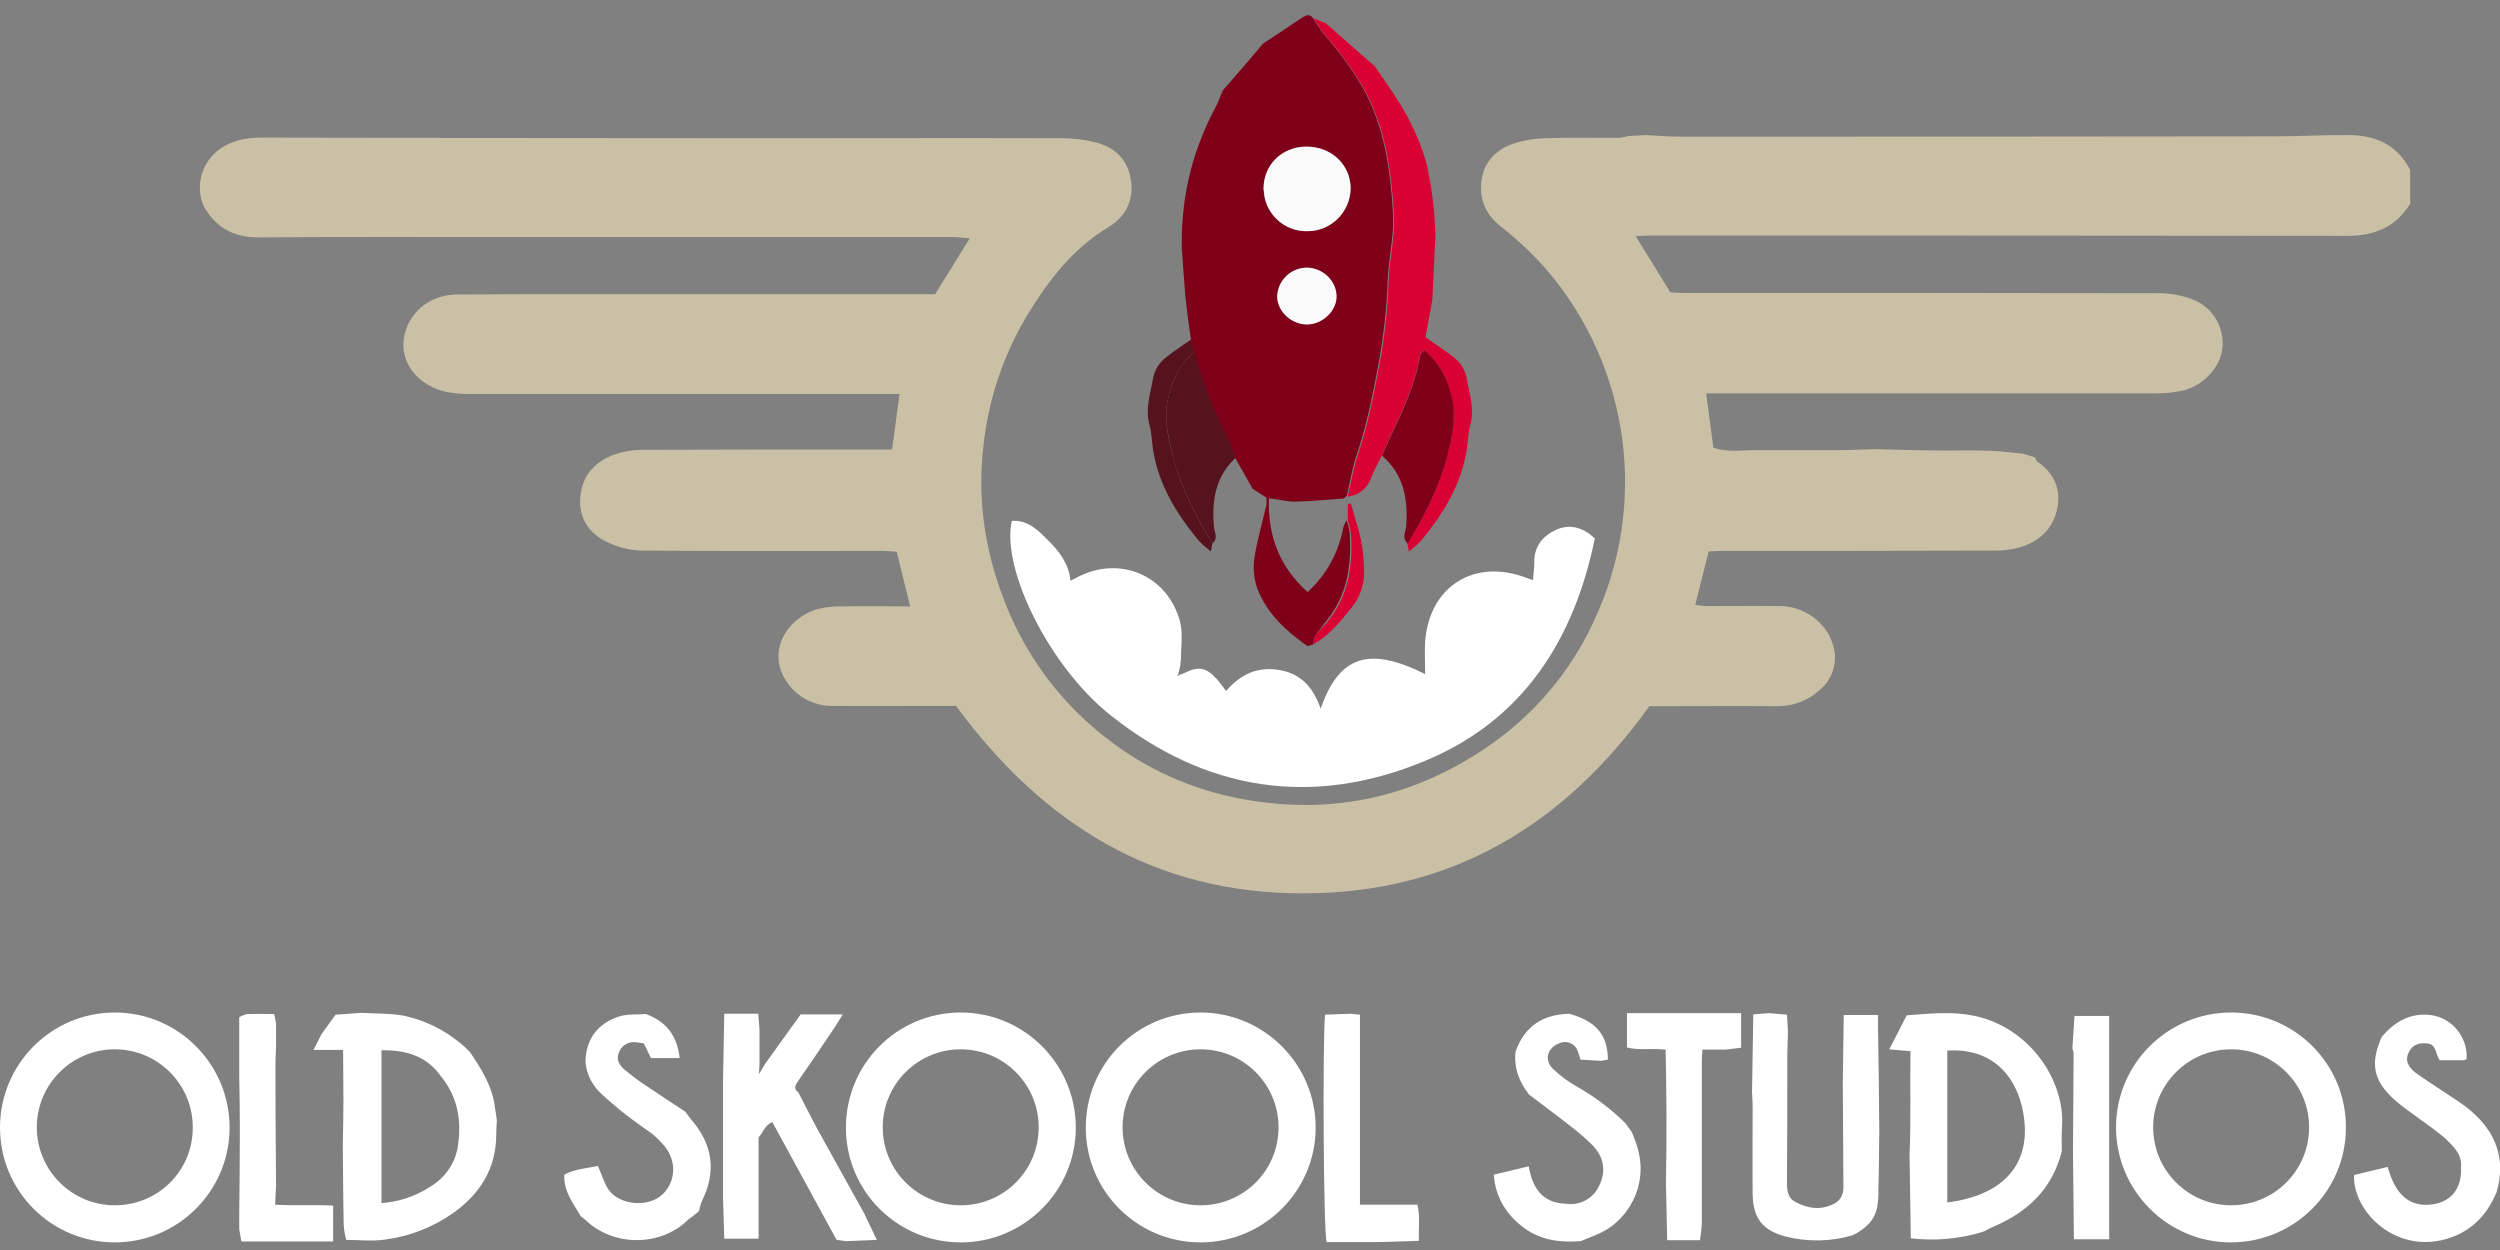 <?xml version="1.0" encoding="UTF-8"?> <svg xmlns="http://www.w3.org/2000/svg" width="160" height="80" viewBox="0 0 160 80" fill="none"><rect x="0" y="0" width="160" height="80" fill="#808080" stroke="none"/><g clip-path="url(#clip0)"><path d="M157.505 74.702C157.585 73.864 157.006 73.365 156.507 72.866C156.027 72.466 155.528 72.087 155.009 71.728C154.43 71.289 153.812 70.889 153.273 70.41C151.875 69.153 151.676 68.055 152.434 66.358C153.193 65.46 154.111 64.881 155.349 64.941C156.826 65.02 157.944 66.298 157.864 67.755V67.775C157.804 67.795 157.744 67.855 157.684 67.855C157.185 67.855 156.686 67.855 156.147 67.855C155.868 67.516 155.968 66.837 155.329 66.777C154.87 66.737 154.47 66.817 154.211 67.256C153.872 67.835 154.111 68.274 154.57 68.634C155.129 69.053 155.728 69.412 156.307 69.811C156.886 70.211 157.545 70.59 158.104 71.069C159.74 72.446 160.399 74.183 159.78 76.299C159.122 77.896 157.984 78.974 156.267 79.373C153.113 80.072 150.578 77.457 150.658 75.201L152.813 74.682C153.313 76.519 154.251 77.277 155.688 77.078C156.906 76.898 157.565 76.04 157.505 74.702Z" fill="white"></path><path d="M17.667 65.918V66.916C17.647 67.376 17.627 67.835 17.627 68.294C17.627 70.829 17.647 73.364 17.667 75.9L17.607 77.097C18.865 77.177 20.062 77.097 21.32 77.157V79.453H15.451L15.311 78.674C15.311 78.335 15.311 78.016 15.311 77.676C15.331 75.84 15.351 74.003 15.351 72.147C15.351 71.069 15.331 69.971 15.311 68.893C15.311 67.635 15.311 66.358 15.311 65.1C15.471 65 15.651 64.94 15.83 64.9C16.389 64.88 16.948 64.9 17.547 64.9L17.667 65.499C17.667 65.639 17.667 65.779 17.667 65.918Z" fill="white"></path><path d="M30.084 67.336C30.762 68.354 31.421 69.372 31.641 70.63C31.701 70.989 31.741 71.348 31.8 71.708C31.78 72.007 31.76 72.306 31.76 72.606C31.76 74.782 30.722 76.399 29.026 77.617C27.728 78.535 26.211 79.134 24.634 79.333C23.835 79.453 22.997 79.353 22.158 79.353C22.079 79.054 22.019 78.734 21.999 78.435C21.959 76.718 21.959 75.021 21.939 73.305C21.959 72.306 21.979 71.308 21.979 70.31C21.979 69.312 21.959 68.274 21.959 67.196H20.062L20.581 66.178L21.48 64.94L23.157 64.821C24.035 64.88 24.953 64.841 25.812 65C27.429 65.34 28.926 66.158 30.084 67.336ZM28.227 68.893C27.309 67.575 25.971 67.196 24.414 67.216V76.998C25.532 76.918 26.61 76.558 27.548 75.94C28.447 75.401 29.085 74.522 29.285 73.484C29.565 71.808 29.325 70.23 28.227 68.893Z" fill="white"></path><path d="M37.47 67.915C37.51 66.478 38.268 65.499 39.606 65.06C40.145 64.881 40.764 64.941 41.343 64.901C42.64 65.38 43.339 66.278 43.498 67.715H41.662L41.203 66.777C40.983 66.737 40.824 66.717 40.664 66.697C40.225 66.657 39.805 66.897 39.626 67.316C39.406 67.795 39.626 68.154 39.965 68.454C40.324 68.753 40.684 69.033 41.063 69.292C41.981 69.911 42.919 70.53 43.858 71.149C43.978 71.309 44.097 71.468 44.217 71.628C45.614 73.225 45.874 74.962 44.916 76.878C44.836 77.078 44.776 77.297 44.736 77.517L44.317 77.856C44.217 77.936 44.097 77.996 43.998 78.096C42.281 79.773 39.266 79.813 37.47 78.076C37.37 77.996 37.27 77.916 37.17 77.836C36.691 77.018 36.072 76.259 36.112 75.181C36.751 74.822 37.51 74.782 38.268 74.622L38.707 75.7C38.807 75.94 38.947 76.159 39.127 76.359C39.985 77.178 41.582 77.218 42.401 76.439C43.219 75.66 43.339 74.403 42.56 73.385C42.301 73.085 42.021 72.806 41.742 72.566C41.183 72.167 40.604 71.768 40.065 71.349C39.466 70.869 38.887 70.39 38.348 69.871C37.829 69.332 37.51 68.634 37.47 67.915Z" fill="white"></path><path d="M122.031 64.98C123.828 64.84 125.644 64.641 127.401 65.32C130.435 66.497 132.112 69.532 131.973 72.007C131.933 72.566 131.953 73.125 131.953 73.684C131.354 76.079 129.777 77.576 127.561 78.515C127.361 78.595 127.162 78.714 126.962 78.814C125.465 79.293 123.868 79.433 122.291 79.253L122.211 73.903C122.311 71.688 122.231 69.492 122.271 67.276L120.913 67.156L122.031 64.98ZM124.626 76.958C128.1 76.519 129.877 74.642 129.557 71.707C129.298 69.252 127.8 67.036 124.626 67.236V76.958Z" fill="white"></path><path d="M132.671 73.704C132.691 71.608 132.691 69.492 132.711 67.396C132.691 67.296 132.671 67.196 132.631 67.116L132.771 65.02H134.987V69.512C134.987 71.648 134.987 73.764 134.987 75.9V79.314H132.731L132.671 73.704Z" fill="white"></path><path d="M86.458 64.88L87.037 64.94V77.097H90.71C90.91 77.856 90.77 78.595 90.81 79.413L88.254 79.493H84.901C84.701 78.674 84.641 66.857 84.801 64.94L86.458 64.88Z" fill="white"></path><path d="M120.275 72.287C120.255 73.584 120.255 74.882 120.215 76.179C120.235 76.539 120.195 76.918 120.135 77.277C119.955 78.156 119.336 78.675 118.578 79.054C117.18 79.473 115.683 79.493 114.266 79.134C112.769 78.734 112.19 77.936 112.17 76.399C112.15 74.562 112.17 72.746 112.17 70.909C112.17 70.57 112.15 70.25 112.13 69.911L112.21 64.92L113.208 64.841L114.366 64.94L114.426 65.919C114.426 66.517 114.386 67.116 114.386 67.715C114.386 70.39 114.386 73.085 114.366 75.76C114.366 76.259 114.445 76.698 114.925 76.938C115.623 77.297 116.342 77.457 117.12 77.157C117.699 76.958 117.979 76.579 117.979 75.98C117.959 73.764 117.959 71.548 117.939 69.312L117.999 64.96H120.195C120.195 65.32 120.195 65.639 120.195 65.959C120.235 68.055 120.255 70.171 120.275 72.287Z" fill="white"></path><path d="M107.818 64.841H111.431V67.056L110.413 67.176H108.956C108.936 67.456 108.916 67.735 108.916 68.035C108.916 71.448 108.916 74.882 108.916 78.315C108.896 78.675 108.856 79.034 108.796 79.373H106.7L106.62 75.68C106.68 72.846 106.66 70.011 106.6 67.176C105.702 67.076 104.863 67.236 104.125 67.037V64.841H107.818Z" fill="white"></path><path d="M55.316 77.676L56.115 79.353L54.118 79.433L53.54 79.353L49.427 71.807C48.968 72.007 48.848 72.446 48.549 72.805V79.273H46.353L46.273 76.638C46.273 74.183 46.273 71.748 46.273 69.292L46.353 64.88H47.491H48.529L48.609 65.898C48.609 66.637 48.609 67.356 48.609 68.094L48.569 68.753L48.948 68.114L51.244 64.92H53.939C53.739 65.22 53.599 65.479 53.44 65.719C52.681 66.857 51.923 67.975 51.144 69.093C50.964 69.372 50.705 69.632 51.104 69.931C51.503 70.689 51.883 71.468 52.282 72.207C53.3 74.043 54.318 75.88 55.316 77.676Z" fill="white"></path><path d="M81.407 31.783C81.208 30.884 81.048 29.986 80.769 29.128C80.15 27.291 79.77 25.395 79.411 23.498C79.052 21.662 78.852 19.785 78.792 17.928C78.732 16.511 78.373 15.114 78.453 13.716C78.613 10.922 78.992 8.167 80.389 5.652C81.088 4.454 81.906 3.336 82.825 2.298C83.104 1.939 83.364 1.559 83.603 1.18L82.825 1.479L79.671 4.254C79.192 4.953 78.712 5.632 78.253 6.35C77.435 7.608 76.796 8.985 76.377 10.423C76.037 11.94 75.838 13.477 75.798 15.014L75.998 19.206L76.437 21.582C75.818 22.021 75.199 22.42 74.64 22.859C74.181 23.199 73.882 23.698 73.782 24.277C73.622 25.235 73.283 26.173 73.562 27.171C73.722 27.71 73.702 28.269 73.802 28.828C74.161 31.044 75.299 32.88 76.696 34.577C76.936 34.837 77.215 35.076 77.495 35.296L77.594 34.777C76.497 33.02 75.578 31.164 75.059 29.168C74.74 27.95 74.46 26.712 74.78 25.395C75.059 24.177 75.578 23.219 76.556 22.4C76.656 22.54 76.776 22.64 76.796 22.759C77.096 24.596 77.894 26.233 78.672 27.91C78.872 28.329 79.052 28.748 79.231 29.168C79.451 29.627 79.731 30.086 79.91 30.565C80.13 31.224 80.709 31.703 81.407 31.783Z" fill="#56121D"></path><path d="M79.231 29.168C79.052 28.748 78.872 28.329 78.672 27.91C77.894 26.253 77.095 24.596 76.796 22.759C76.776 22.64 76.656 22.54 76.556 22.4C75.598 23.199 75.059 24.177 74.78 25.395C74.46 26.712 74.76 27.95 75.059 29.168C75.578 31.164 76.516 33.02 77.594 34.777C77.974 34.458 77.734 34.098 77.694 33.719C77.535 31.982 77.814 30.365 79.231 29.168Z" fill="#56121D"></path><path d="M104.684 73.085C105.602 75.62 104.344 77.696 102.947 78.615C102.408 78.974 101.769 79.174 101.17 79.433C99.893 79.533 98.655 79.393 97.577 78.615C96.439 77.776 95.721 76.698 95.601 75.181L97.837 74.642C98.076 76.04 98.715 76.998 100.232 77.038C101.11 77.177 101.989 76.698 102.348 75.88C102.807 74.962 102.648 74.063 101.949 73.325C101.51 72.885 101.031 72.466 100.531 72.087C99.653 71.388 98.735 70.729 97.856 70.051C97.218 69.232 96.878 68.334 96.998 67.296C97.577 65.679 98.735 64.92 100.432 64.88C102.148 65.359 102.887 66.218 102.907 67.815L102.448 67.895L101.15 67.815C101.11 67.635 101.031 67.436 100.971 67.256C100.811 66.817 100.312 66.577 99.873 66.737C99.853 66.737 99.853 66.737 99.833 66.757C99.054 67.016 98.795 67.815 99.374 68.394C99.853 68.853 100.392 69.252 100.971 69.572C102.089 70.21 103.127 70.989 104.025 71.887L104.444 72.466L104.684 73.085Z" fill="white"></path><path d="M84.062 41.225C83.923 41.265 83.703 41.385 83.643 41.325C82.286 40.366 81.088 39.269 80.469 37.671C80.23 36.993 80.17 36.254 80.309 35.535C80.489 34.458 80.808 33.38 81.048 32.322C81.068 32.162 81.068 32.002 81.048 31.842L80.17 31.283L79.072 29.347C78.892 28.788 78.692 28.229 78.433 27.71C77.754 26.393 77.195 25.035 76.776 23.618C76.596 23.079 76.437 22.54 76.257 21.981L76.057 20.584C75.998 20.024 75.918 19.485 75.858 18.927C75.778 17.948 75.718 16.97 75.638 15.972C75.598 14.475 75.738 12.998 76.057 11.521C76.117 11.261 76.177 11.021 76.237 10.782C76.616 9.384 77.155 8.047 77.834 6.789C77.994 6.47 78.114 6.131 78.253 5.791C78.533 5.472 78.812 5.172 79.072 4.853C79.671 4.174 80.249 3.476 80.828 2.797C81.667 2.238 82.505 1.699 83.324 1.14C83.543 1 83.783 0.86 84.002 1.12C84.242 1.519 84.502 1.899 84.781 2.258C85.699 3.296 86.518 4.414 87.216 5.612C88.614 8.127 88.993 10.882 89.153 13.676C89.233 15.074 88.873 16.491 88.814 17.889C88.754 19.765 88.534 21.622 88.195 23.458C87.835 25.355 87.456 27.251 86.837 29.087C86.538 29.946 86.398 30.864 86.198 31.743V31.723L85.999 31.902C84.981 31.982 83.963 32.082 82.945 32.102C82.406 32.122 81.847 31.962 81.208 31.882C81.128 34.318 81.906 36.294 83.683 37.891C84.901 36.793 85.699 35.316 85.979 33.719C86.019 33.579 86.099 33.439 86.178 33.3C86.278 33.539 86.338 33.799 86.378 34.058C86.518 36.174 86.238 38.17 84.781 39.867C84.541 40.286 84.042 40.626 84.062 41.225ZM80.868 12.079C80.868 13.577 82.106 14.794 83.603 14.794C83.643 14.794 83.663 14.794 83.703 14.794C85.2 14.774 86.418 13.557 86.438 12.059C86.438 10.522 85.18 9.365 83.583 9.384C82.026 9.404 80.848 10.562 80.868 12.079ZM83.603 20.763C84.601 20.783 85.5 19.945 85.52 19.006C85.54 18.008 84.661 17.13 83.603 17.13C82.605 17.15 81.787 17.948 81.727 18.947C81.727 19.885 82.605 20.743 83.603 20.763Z" fill="#7E0119"></path><path d="M86.258 31.783C86.458 30.884 86.618 29.986 86.897 29.128C87.516 27.291 87.895 25.395 88.255 23.498C88.614 21.662 88.814 19.785 88.873 17.928C88.933 16.511 89.293 15.114 89.213 13.716C89.053 10.922 88.674 8.167 87.276 5.652C86.578 4.454 85.759 3.336 84.841 2.298C84.561 1.939 84.302 1.559 84.062 1.18L84.841 1.479L87.995 4.254C88.474 4.953 88.953 5.632 89.412 6.35C90.231 7.608 90.87 8.985 91.289 10.423C91.628 11.94 91.828 13.477 91.868 15.014L91.668 19.206L91.229 21.582C91.848 22.021 92.467 22.42 93.026 22.859C93.485 23.199 93.784 23.698 93.884 24.277C94.044 25.235 94.383 26.173 94.104 27.171C93.944 27.71 93.964 28.269 93.864 28.828C93.505 31.044 92.367 32.88 90.969 34.577C90.73 34.837 90.45 35.076 90.171 35.296L90.071 34.777C91.169 33.02 92.087 31.164 92.606 29.168C92.926 27.95 93.205 26.712 92.886 25.395C92.606 24.177 92.087 23.219 91.109 22.4C91.009 22.54 90.89 22.64 90.87 22.759C90.57 24.596 89.772 26.233 88.993 27.91C88.793 28.329 88.614 28.748 88.434 29.168C88.215 29.627 87.935 30.086 87.755 30.565C87.556 31.224 86.957 31.703 86.258 31.783Z" fill="#D90133"></path><path d="M75.498 43.181C75.598 43.161 75.678 43.121 75.778 43.081C76.696 42.622 77.195 42.702 77.874 43.461C78.074 43.68 78.233 43.92 78.473 44.219C79.391 43.161 80.469 42.642 81.886 42.882C83.304 43.121 84.062 44.039 84.522 45.357C85.699 41.963 87.616 41.344 91.209 43.141C91.209 42.442 91.169 41.764 91.209 41.065C91.469 37.512 94.383 35.695 97.717 36.993C97.837 37.032 97.956 37.072 98.116 37.132C98.136 36.713 98.196 36.354 98.196 35.995C98.176 34.956 98.755 34.278 99.613 33.898C100.472 33.519 101.29 33.739 102.069 34.457C100.751 40.905 97.517 46.036 91.309 48.651C84.062 51.705 77.195 50.667 71.027 45.736C67.174 42.662 64.06 36.414 64.758 33.339C65.837 33.26 66.495 33.998 67.154 34.657C67.813 35.316 68.412 36.114 68.511 37.172C68.671 37.092 68.791 37.032 68.891 36.973C71.606 35.515 74.7 36.773 75.518 39.767C75.718 40.546 75.578 41.404 75.578 42.223C75.558 42.522 75.498 42.822 75.418 43.101L75.339 43.301L75.498 43.181Z" fill="white"></path><path d="M88.454 29.168C88.634 28.748 88.814 28.329 89.013 27.91C89.792 26.253 90.59 24.596 90.89 22.759C90.91 22.64 91.029 22.54 91.129 22.4C92.087 23.199 92.626 24.177 92.906 25.395C93.225 26.712 92.926 27.95 92.626 29.168C92.107 31.164 91.169 33.02 90.091 34.777C89.712 34.458 89.951 34.098 89.991 33.719C90.131 31.982 89.852 30.365 88.454 29.168Z" fill="#7E0119"></path><path d="M84.062 41.225C84.042 40.626 84.541 40.287 84.861 39.907C86.318 38.211 86.598 36.214 86.458 34.098C86.418 33.839 86.358 33.579 86.258 33.34V32.262L86.458 32.222C86.618 32.781 86.757 33.32 86.937 33.859C87.156 34.657 87.276 35.476 87.296 36.294C87.376 37.252 87.077 38.23 86.438 38.969C85.739 39.827 85.04 40.686 84.062 41.225Z" fill="#D90133"></path><path d="M86.079 31.962L86.278 31.782L86.079 31.962Z" fill="#D90133"></path><path d="M80.868 12.079C80.868 10.562 82.026 9.404 83.583 9.385C85.18 9.365 86.438 10.522 86.438 12.059C86.418 13.557 85.22 14.774 83.723 14.794C82.226 14.854 80.948 13.696 80.888 12.199C80.868 12.159 80.868 12.119 80.868 12.079Z" fill="#FAFAFA"></path><path d="M83.603 20.763C82.605 20.743 81.727 19.885 81.747 18.947C81.787 17.948 82.605 17.15 83.623 17.13C84.681 17.13 85.56 18.008 85.54 19.006C85.52 19.945 84.601 20.783 83.603 20.763Z" fill="#FAFAFA"></path><path d="M105.323 8.646C106.081 8.686 106.84 8.746 107.618 8.746C120.255 8.746 132.911 8.746 145.567 8.726C147.164 8.726 148.781 8.626 150.378 8.646C151.975 8.666 153.392 9.205 154.251 10.882V13.038C153.333 14.535 151.975 15.094 150.238 15.094C135.366 15.074 120.494 15.074 105.622 15.074C105.382 15.074 105.123 15.094 104.684 15.114L106.9 18.707C107.159 18.727 107.399 18.747 107.658 18.747C117.779 18.747 127.88 18.747 138.001 18.767C138.76 18.747 139.518 18.867 140.237 19.126C141.555 19.585 142.373 20.883 142.233 22.28C142.133 23.458 141.036 24.676 139.718 24.995C139.159 25.115 138.6 25.175 138.021 25.175C128.838 25.175 119.636 25.175 110.453 25.175H109.195L109.654 28.648C110.593 28.988 111.591 28.788 112.569 28.808C114.306 28.808 116.042 28.808 117.779 28.808C118.578 28.808 119.376 28.748 120.175 28.748C121.333 28.768 122.51 28.828 123.668 28.828C124.886 28.848 126.104 28.808 127.321 28.848C128.02 28.868 128.719 28.968 129.437 29.028L130.236 29.267C130.296 29.367 130.316 29.487 130.396 29.547C131.454 30.265 131.913 31.323 131.673 32.501C131.414 33.859 130.455 34.737 129.098 35.076C128.659 35.176 128.2 35.236 127.74 35.236C121.891 35.256 116.062 35.256 110.213 35.256C109.934 35.256 109.654 35.276 109.355 35.296L108.497 38.71C108.716 38.749 108.956 38.77 109.195 38.789C110.792 38.789 112.389 38.77 113.986 38.789C115.464 38.809 116.881 39.847 117.28 41.185C117.659 42.243 117.34 43.421 116.482 44.139C115.743 44.838 114.765 45.197 113.767 45.197C111.251 45.178 108.756 45.197 106.241 45.197H105.562C100.112 52.783 92.946 57.155 83.444 57.175C73.941 57.195 66.795 52.803 61.185 45.178H59.728C57.592 45.178 55.456 45.197 53.32 45.178C52.242 45.197 51.224 44.738 50.545 43.9C48.948 41.924 50.206 39.648 52.282 38.989C52.841 38.849 53.4 38.789 53.959 38.809C55.356 38.789 56.734 38.809 58.251 38.809L57.392 35.316C57.093 35.296 56.774 35.256 56.434 35.256C51.304 35.256 46.173 35.276 41.043 35.236C40.225 35.216 39.426 34.996 38.707 34.617C37.53 33.998 36.951 32.92 37.17 31.543C37.37 30.265 38.228 29.467 39.386 29.068C40.005 28.868 40.664 28.768 41.303 28.788C46.253 28.768 51.224 28.768 56.175 28.768H57.093L57.572 25.215H56.574C47.79 25.215 39.007 25.215 30.243 25.215C29.565 25.235 28.886 25.175 28.227 24.995C26.55 24.476 25.612 23.059 25.852 21.622C26.111 20.025 27.508 18.847 29.245 18.847C32.12 18.827 34.994 18.827 37.889 18.827H59.848L62.064 15.254C61.624 15.214 61.325 15.174 61.006 15.174C51.543 15.174 42.081 15.174 32.619 15.174C27.229 15.174 21.839 15.154 16.469 15.194C15.052 15.194 13.954 14.615 13.215 13.497C12.417 12.299 12.716 10.303 14.333 9.365C15.092 8.925 15.91 8.806 16.788 8.806C27.508 8.826 38.208 8.846 48.928 8.846C55.276 8.846 61.644 8.826 67.993 8.846C68.731 8.846 69.47 8.945 70.168 9.125C71.486 9.464 72.284 10.383 72.404 11.74C72.524 12.938 71.965 13.916 70.947 14.535C68.651 15.912 67.094 17.948 65.737 20.184C64.18 22.779 63.221 25.694 62.922 28.688C62.523 32.342 63.142 35.815 64.579 39.189C65.956 42.403 68.132 45.197 70.907 47.313C73.343 49.21 76.197 50.487 79.231 51.086C84.941 52.204 90.211 51.146 95.022 47.912C98.056 45.896 100.472 43.081 101.989 39.788C105.522 32.342 104.344 23.518 98.974 17.25C98.076 16.232 97.078 15.293 96 14.455C95.022 13.657 94.662 12.698 94.822 11.521C94.982 10.343 95.74 9.624 96.759 9.225C97.457 8.985 98.176 8.866 98.915 8.846C100.472 8.786 102.049 8.826 103.626 8.826C103.825 8.806 104.005 8.766 104.185 8.706L105.323 8.646Z" fill="#C9C0A5"></path><path d="M7.346 64.801C3.294 64.801 0 68.095 0 72.167C0 76.239 3.294 79.513 7.346 79.513C11.399 79.513 14.693 76.219 14.693 72.167C14.693 68.115 11.419 64.801 7.346 64.801C7.366 64.801 7.366 64.801 7.346 64.801ZM7.346 77.138C4.591 77.138 2.356 74.902 2.356 72.147C2.356 69.392 4.591 67.156 7.346 67.156C10.101 67.156 12.337 69.392 12.337 72.147C12.357 74.922 10.121 77.138 7.346 77.138C7.366 77.138 7.366 77.138 7.346 77.138Z" fill="white"></path><path d="M61.485 64.801C57.412 64.801 54.139 68.095 54.139 72.167C54.139 76.239 57.432 79.513 61.485 79.513C65.537 79.513 68.851 76.219 68.851 72.167C68.851 68.115 65.557 64.801 61.485 64.801ZM61.485 77.138C58.73 77.138 56.494 74.902 56.494 72.147C56.494 69.392 58.73 67.156 61.485 67.156C64.24 67.156 66.475 69.392 66.475 72.147C66.475 74.922 64.24 77.138 61.485 77.138Z" fill="white"></path><path d="M76.836 64.801C72.764 64.801 69.49 68.095 69.49 72.167C69.49 76.239 72.784 79.513 76.836 79.513C80.888 79.513 84.202 76.219 84.202 72.167C84.202 68.115 80.888 64.801 76.836 64.801ZM76.836 77.138C74.081 77.138 71.845 74.902 71.845 72.147C71.845 69.392 74.081 67.156 76.836 67.156C79.591 67.156 81.827 69.392 81.827 72.147C81.827 74.922 79.591 77.138 76.836 77.138Z" fill="white"></path><path d="M142.792 64.801C138.72 64.801 135.426 68.095 135.426 72.147C135.426 76.199 138.72 79.513 142.772 79.513C146.845 79.513 150.138 76.219 150.138 72.167C150.158 68.095 146.865 64.801 142.792 64.801ZM142.792 77.138C140.037 77.138 137.802 74.902 137.802 72.147C137.802 69.392 140.037 67.156 142.792 67.156C145.547 67.156 147.783 69.392 147.783 72.147C147.783 74.902 145.567 77.138 142.792 77.138Z" fill="white"></path></g><defs><clipPath id="clip0"><rect width="160" height="80" fill="white"></rect></clipPath></defs></svg> 